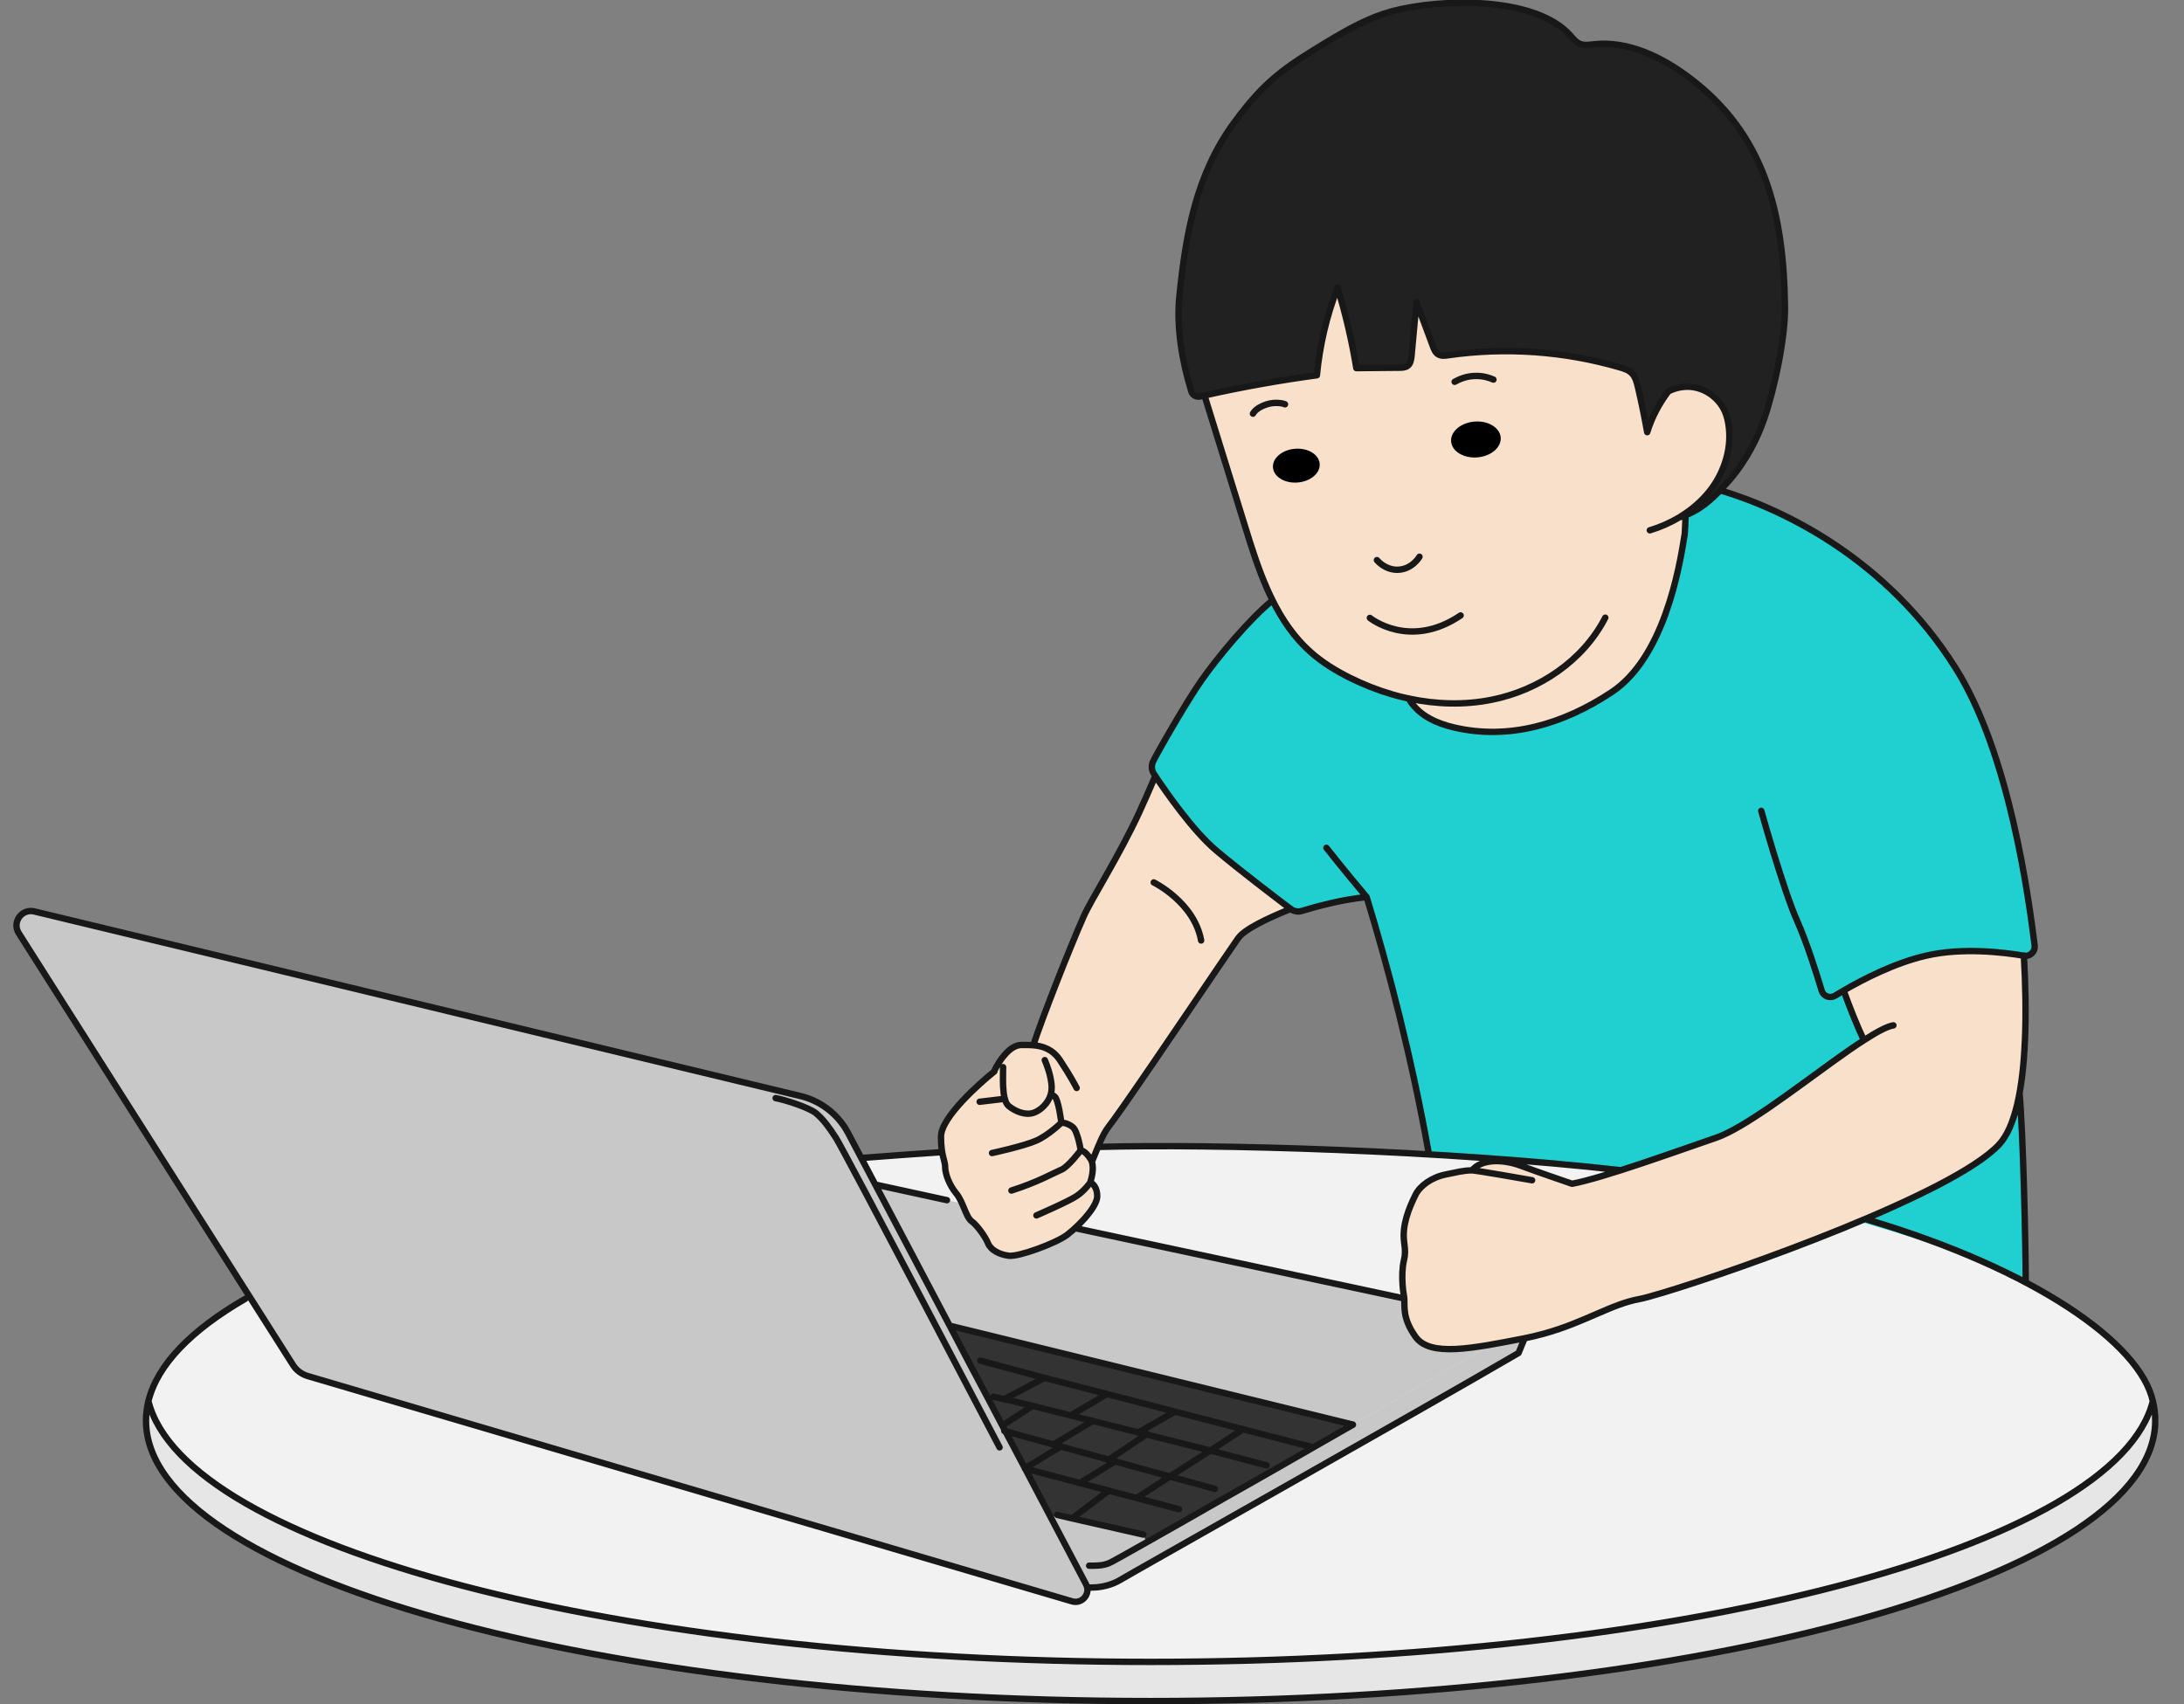<svg width="164" height="128" viewBox="0 0 164 128" fill="none" xmlns="http://www.w3.org/2000/svg">
<rect x="0" y="0" width="164" height="128" fill="#808080" stroke="none"/>
<g clip-path="url(#clip0_1163_18561)">
<path d="M102.632 67.383C100.266 67.588 97.332 68.566 97.332 68.566C97.332 68.566 97.186 68.459 96.932 68.273C95.905 67.51 93.138 65.408 91.32 63.863C89.57 62.387 87.575 59.513 86.764 58.281C86.519 57.919 86.382 57.694 86.382 57.694C88.211 54.086 91.163 49.198 95.563 45.092C95.69 45.375 95.426 44.818 95.563 45.092C96.277 46.529 97.176 47.849 98.369 48.924C99.278 49.736 100.324 50.381 101.41 50.919C102.397 51.408 103.443 51.818 104.499 52.131C104.919 52.258 105.34 52.366 105.77 52.454C105.809 52.522 105.858 52.6 105.897 52.659C106.65 53.793 107.921 54.341 109.172 54.634C113.298 55.612 117.405 54.389 121.012 51.994C124.904 49.413 126.077 42.882 126.507 40.125C126.527 40.027 126.546 39.411 126.575 38.688C127.397 38.375 128.101 37.857 128.726 37.26C128.883 37.114 129.029 36.967 129.176 36.81L129.205 36.84C137.926 38.854 144.35 46.411 146.843 50.185C150.617 56.453 152.093 65.926 152.778 71.03L151.976 71.783C152.103 75.674 152.103 79.389 151.644 82.127C151.917 85.236 152.103 94.25 152.103 96.988C136.45 90.027 113.201 88.218 107.452 87.543C106.171 80.318 104.206 71.793 102.622 67.383H102.632Z" fill="#20D0D0"/>
<path d="M118.822 87.592C126.458 88.257 133.869 89.968 141.182 92.207C152.866 95.648 160.423 100.194 161.665 105.22C158.966 116.17 126.302 124.822 86.402 124.822C46.502 124.822 13.847 116.17 11.139 105.22C12.977 97.779 30.595 90.564 48.467 88.54C68.236 86.291 88.162 84.923 118.822 87.592Z" fill="#F2F2F2"/>
<path d="M81.601 109.18L83.263 109.639L83.126 110.138L81.582 111.076L81.474 111.506L78.316 110.675L77.72 109.854L79.001 108.945L79.118 108.495L81.601 109.18Z" fill="#333333"/>
<path d="M98.124 106.159L71.306 99.569L78.932 114.029L79.392 113.785L80.516 114.049L85.844 115.261L86.05 115.857C86.881 115.388 87.859 114.831 88.915 114.234C89.834 113.706 90.811 113.159 91.789 112.592C93.05 111.878 94.331 111.145 95.534 110.46C98.867 108.554 101.576 106.999 101.576 106.999L98.115 106.149L98.124 106.159Z" fill="#333333"/>
<path d="M81.552 118.996L78.932 114.019L79.401 113.775L80.526 114.039L85.864 115.251L86.069 115.848C86.9 115.378 87.878 114.821 88.934 114.225C89.853 113.706 90.821 113.149 91.808 112.582C93.079 111.868 94.36 111.135 95.563 110.451C98.897 108.544 101.605 106.99 101.605 106.99L114.413 99.549L114.041 101.593L84.153 118.624C83.469 119.045 82.706 119.162 82.383 119.191C82.198 119.211 81.914 119.221 81.64 119.201C81.621 119.133 81.591 119.054 81.552 118.976V118.996Z" fill="#C8C8C8"/>
<path d="M101.586 107.009L71.306 99.569L65.724 88.971L114.403 99.569L101.586 107.009Z" fill="#C8C8C8"/>
<path d="M63.68 85.118L66.515 90.496L71.296 99.569L72.88 102.59L74.22 105.112L75.256 107.087L76.058 108.593L76.957 110.294L78.922 114.029L81.543 119.005C81.582 119.083 81.611 119.162 81.631 119.23C81.767 119.866 81.181 120.482 80.496 120.286L23.096 103.362C22.636 103.225 22.235 102.932 21.991 102.531L13.094 88.521L1.411 70.101C0.883 69.28 1.635 68.233 2.584 68.468L51.381 80.24L60.111 82.342C61.373 82.645 62.477 83.388 63.24 84.414C63.406 84.639 63.553 84.884 63.69 85.128L63.68 85.118Z" fill="#C8C8C8"/>
<path d="M161.665 105.22C161.782 105.709 161.851 106.197 161.851 106.696C161.851 118.331 128.071 127.765 86.412 127.765C44.752 127.765 10.963 118.331 10.963 106.696C10.963 106.197 11.022 105.709 11.149 105.22C13.847 116.17 46.512 124.823 86.412 124.823C126.312 124.823 158.967 116.17 161.675 105.22H161.665Z" fill="#E6E6E6"/>
<path d="M110.541 87.905C111.206 87.074 112.78 87.025 114.217 87.563C115.478 88.032 117.199 88.619 118.05 88.912C120.416 88.462 125.803 86.507 128.853 85.461C130.955 84.737 134.631 81.902 137.672 79.712C138.503 79.115 139.275 78.568 139.97 78.128C139.451 77.053 138.943 75.762 138.454 74.403C139.901 73.562 142.287 72.33 144.623 71.793C147.341 71.157 150.46 71.538 151.976 71.793C152.103 74.051 152.142 76.231 152.054 78.197C151.897 81.804 151.311 84.688 150.118 85.989C146.696 89.694 130.564 95.424 124.864 97.125C124.014 97.379 123.398 97.545 123.094 97.604C121.012 97.985 119.017 99.344 115.957 100.195C115.693 100.263 115.429 100.332 115.156 100.4C114.94 100.449 114.716 100.498 114.481 100.547C110.551 101.309 107.393 101.964 106.298 100.439C105.291 99.022 105.496 98.171 105.447 97.535C105.447 97.487 105.447 97.438 105.427 97.389C105.408 97.271 105.388 97.144 105.369 96.998C105.349 96.841 105.33 96.675 105.32 96.499C105.281 95.903 105.281 95.218 105.427 94.671C105.643 93.801 105.32 93.361 105.427 92.383C105.496 91.757 105.701 91.131 105.916 90.594C106.043 90.281 106.18 90.007 106.298 89.763C106.62 89.108 107.5 88.453 108.585 88.237C109.338 88.091 109.886 87.934 110.541 87.934V87.905Z" fill="#F9E0CA"/>
<path d="M134.035 22.976C134.065 25.381 133.243 29.253 132.451 31.521C131.992 32.841 131.19 34.523 129.88 36.038C129.655 36.302 129.42 36.566 129.176 36.81C129.029 36.967 128.883 37.114 128.726 37.26C128.091 37.857 127.397 38.375 126.575 38.688C126.429 38.746 126.272 38.795 126.116 38.844C126.175 38.805 126.233 38.776 126.282 38.736C127.054 38.248 127.758 37.642 128.335 36.928C128.492 36.732 128.629 36.537 128.765 36.331C129.606 35.021 130.027 33.418 129.782 31.883C129.733 31.56 129.655 31.238 129.528 30.934C129.108 29.937 128.12 29.194 127.045 29.067C126.438 28.999 125.803 29.116 125.265 29.399C124.561 30.319 124.024 31.355 123.681 32.46C123.486 31.326 123.251 30.201 122.987 29.087C122.899 28.705 122.792 28.295 122.508 28.021C122.274 27.786 121.941 27.689 121.618 27.591C117.453 26.388 113.044 26.075 108.752 26.681C108.498 26.721 108.224 26.75 107.999 26.623C107.784 26.496 107.677 26.241 107.589 26.007C107.178 24.902 106.767 23.807 106.357 22.702C106.23 24.042 106.112 25.381 105.985 26.73C105.966 26.994 105.917 27.297 105.711 27.464C105.535 27.601 105.291 27.61 105.066 27.62C103.991 27.63 102.915 27.64 101.84 27.649C101.497 25.606 101.028 23.592 100.432 21.607C99.62 23.719 99.092 25.938 98.877 28.187C96.042 28.568 93.226 29.077 90.43 29.703C90.156 29.761 89.882 29.83 89.609 29.888C88.817 27.493 88.308 24.726 88.562 22.253C89.042 17.501 89.843 13.062 92.669 9.21C94.947 6.111 96.384 5.104 99.689 3.119C101.204 2.21 102.759 1.32 104.47 0.861C108.253 -0.176 115.342 -0.283 117.933 2.679C118.138 2.914 118.343 3.168 118.627 3.285C118.959 3.422 119.34 3.363 119.702 3.324C122.274 3.041 124.786 4.273 126.859 5.837C132.5 10.08 133.937 15.927 134.035 22.986V22.976Z" fill="#212121"/>
<path d="M105.77 52.454C105.34 52.366 104.919 52.258 104.499 52.131C103.433 51.818 102.397 51.408 101.409 50.919C100.324 50.381 99.268 49.736 98.369 48.924C97.176 47.849 96.276 46.529 95.563 45.092C95.426 44.818 95.299 44.544 95.171 44.261C94.497 42.745 93.989 41.132 93.5 39.548C92.483 36.263 91.466 32.988 90.449 29.703C93.245 29.077 96.061 28.569 98.897 28.187C99.112 25.939 99.63 23.719 100.451 21.607C101.047 23.582 101.527 25.606 101.859 27.65C102.934 27.64 104.01 27.63 105.085 27.62C105.31 27.62 105.555 27.61 105.731 27.464C105.936 27.298 105.975 26.994 106.004 26.731C106.131 25.391 106.249 24.052 106.376 22.702C106.787 23.807 107.197 24.902 107.608 26.007C107.696 26.242 107.794 26.496 108.018 26.623C108.243 26.75 108.517 26.721 108.771 26.682C113.063 26.066 117.483 26.379 121.638 27.591C121.96 27.689 122.293 27.787 122.527 28.021C122.811 28.295 122.919 28.706 123.007 29.087C123.27 30.201 123.495 31.326 123.701 32.46C124.043 31.355 124.59 30.319 125.285 29.4C125.832 29.116 126.458 28.999 127.064 29.067C128.139 29.194 129.127 29.937 129.547 30.935C129.674 31.238 129.753 31.56 129.802 31.883C130.046 33.418 129.626 35.021 128.785 36.331C128.648 36.537 128.511 36.742 128.355 36.928C127.778 37.642 127.084 38.248 126.301 38.737C126.243 38.776 126.184 38.805 126.135 38.844C126.292 38.805 126.448 38.746 126.595 38.688C126.565 39.411 126.546 40.017 126.526 40.125C126.106 42.892 124.923 49.423 121.032 51.994C117.414 54.39 113.318 55.612 109.192 54.634C107.95 54.341 106.669 53.783 105.916 52.659C105.867 52.591 105.828 52.522 105.789 52.454H105.77Z" fill="#F9E0CA"/>
<path d="M91.319 63.854C89.569 62.377 87.575 59.503 86.763 58.271C86.382 59.17 85.981 60.08 85.57 60.979C84.026 64.323 81.953 67.54 81.386 68.82C80.32 71.225 78.257 76.476 77.602 78.499C77.27 78.47 76.947 78.48 76.683 78.48C75.882 78.48 75.08 79.536 74.65 80.455C74.65 80.455 70.641 83.945 70.641 85.353C70.641 86.761 70.954 87.123 70.954 87.641C70.954 88.159 71.267 88.99 71.785 89.616C72.303 90.242 72.518 91.386 72.929 91.698C73.134 91.855 73.388 92.129 73.613 92.432C73.858 92.754 74.073 93.097 74.18 93.361C74.386 93.879 75.011 94.192 75.745 94.299C76.478 94.407 79.284 93.361 80.115 92.735C80.252 92.627 80.408 92.51 80.565 92.363C80.848 92.109 81.161 91.806 81.445 91.483C81.963 90.897 82.383 90.271 82.383 89.821C82.383 89.489 82.295 89.254 82.198 89.098C82.051 88.863 81.865 88.785 81.865 88.785C81.865 88.785 81.865 88.765 81.885 88.746C81.914 88.648 81.992 88.404 82.031 88.1C82.07 87.827 82.07 87.504 81.982 87.23C82.422 86.165 82.745 85.236 83.224 84.62C83.459 84.317 83.84 83.789 84.319 83.105C86.802 79.575 91.906 71.949 92.952 70.463C93.412 69.808 95.044 69.006 96.912 68.253C95.885 67.491 93.118 65.389 91.3 63.844L91.319 63.854Z" fill="#F9E0CA"/>
<path d="M18.413 97.555C14.365 99.901 11.823 102.492 11.148 105.22C11.031 105.709 10.963 106.197 10.963 106.696C10.963 118.331 44.742 127.765 86.402 127.765C128.061 127.765 161.841 118.331 161.841 106.696C161.841 106.197 161.782 105.709 161.655 105.22C160.707 100.918 152.866 95.355 140.243 91.61M161.665 105.22C158.966 116.17 126.301 124.823 86.402 124.823C46.502 124.823 13.847 116.17 11.139 105.22M75.266 107.077L76.067 108.583L76.967 110.284L78.932 114.019L81.552 118.995C81.591 119.074 81.621 119.152 81.64 119.22C81.777 119.856 81.181 120.472 80.506 120.276L23.106 103.352C22.646 103.215 22.255 102.922 22.001 102.521L13.104 88.511L1.411 70.091C0.883 69.27 1.635 68.224 2.584 68.458L51.381 80.22L60.111 82.322C61.373 82.625 62.477 83.368 63.24 84.395C63.416 84.62 63.553 84.854 63.69 85.109L66.525 90.486L71.306 99.559L72.89 102.58L74.229 105.102L75.266 107.077ZM75.266 107.077L77.544 105.591M75.06 108.71C75.06 108.71 63.357 86.36 62.781 85.48C62.214 84.6 61.813 84.072 61.285 83.622C60.757 83.182 58.948 82.606 58.244 82.478M81.787 117.597C82.178 117.597 82.755 117.627 83.293 117.402C83.42 117.353 84.495 116.757 86.059 115.867C86.891 115.398 87.868 114.84 88.924 114.244C89.843 113.726 90.811 113.168 91.799 112.601C93.07 111.888 94.35 111.154 95.553 110.47C98.887 108.563 101.595 107.009 101.595 107.009M79.392 113.784L80.516 114.048L85.854 115.261M88.523 113.354L76.957 110.294M91.222 111.829L79.118 108.495M79.118 108.495L75.412 107.478M79.118 108.495L82.061 106.725M95.103 110.059L90.889 108.945L87.849 110.9L85.356 112.513M74.611 104.907L75.931 105.21L77.104 105.484L90.88 108.945M98.603 108.71L78.062 103.391L73.613 102.199M78.433 103.489L75.412 105.093M83.126 104.702L80.418 106.305M88.23 106.031L85.483 107.586M93.334 107.351L90.899 108.945M83.645 109.825L81.064 111.399M79.617 108.671L76.957 110.284M80.516 114.039L83.254 111.966M71.306 99.569L101.595 106.999M71.111 90.144L65.723 88.97M105.437 97.525L80.829 92.265M81.631 119.23C81.904 119.25 82.188 119.23 82.374 119.22C82.686 119.191 83.459 119.074 84.143 118.653C84.671 118.321 106.894 105.797 114.031 101.622L114.471 100.546M86.118 107.713L83.263 109.639M120.543 46.392C118.881 49.628 115.557 51.857 111.998 52.561C109.945 52.972 107.823 52.903 105.77 52.463C105.34 52.375 104.919 52.268 104.499 52.141C103.433 51.828 102.397 51.417 101.409 50.928C100.324 50.391 99.268 49.745 98.369 48.934C97.176 47.858 96.276 46.538 95.563 45.101C95.426 44.827 95.299 44.554 95.172 44.27C94.497 42.755 93.989 41.142 93.5 39.558C92.483 36.273 91.466 32.997 90.449 29.712M126.116 38.854C126.272 38.815 126.429 38.756 126.575 38.697C127.397 38.384 128.1 37.866 128.726 37.27C128.883 37.123 129.029 36.977 129.176 36.82C129.42 36.566 129.645 36.302 129.88 36.048C131.19 34.532 131.982 32.86 132.451 31.531C133.243 29.262 134.074 25.391 134.035 22.986C133.937 15.927 132.5 10.08 126.859 5.837C124.786 4.282 122.273 3.05 119.702 3.324C119.34 3.363 118.959 3.432 118.627 3.285C118.343 3.168 118.138 2.914 117.932 2.679C115.351 -0.274 108.263 -0.166 104.47 0.86C102.759 1.33 101.204 2.21 99.689 3.119C96.394 5.104 94.947 6.111 92.669 9.21C89.843 13.062 89.041 17.501 88.562 22.252C88.328 24.56 88.758 27.131 89.462 29.409C89.55 29.683 89.833 29.839 90.107 29.781C90.215 29.751 90.332 29.732 90.44 29.702C93.236 29.077 96.052 28.568 98.887 28.187C99.102 25.938 99.62 23.719 100.441 21.607C101.038 23.582 101.517 25.606 101.849 27.649C102.925 27.64 104 27.63 105.076 27.62C105.301 27.62 105.545 27.61 105.721 27.463C105.926 27.297 105.965 26.994 105.995 26.73C106.122 25.391 106.239 24.051 106.366 22.702C106.777 23.807 107.188 24.902 107.598 26.007C107.686 26.241 107.784 26.496 108.009 26.623C108.234 26.75 108.507 26.721 108.762 26.681C113.054 26.065 117.473 26.378 121.628 27.591C121.951 27.688 122.283 27.786 122.518 28.021C122.801 28.295 122.909 28.705 122.997 29.087C123.261 30.201 123.486 31.325 123.691 32.46C124.033 31.355 124.581 30.318 125.275 29.399C125.822 29.116 126.448 28.998 127.054 29.067C128.13 29.194 129.117 29.937 129.538 30.934C129.665 31.237 129.743 31.56 129.792 31.883C130.036 33.418 129.616 35.021 128.775 36.331C128.638 36.536 128.501 36.742 128.345 36.928C127.768 37.641 127.074 38.248 126.292 38.736C126.233 38.776 126.174 38.805 126.126 38.844C125.422 39.264 124.669 39.597 123.887 39.831M105.77 52.453C105.809 52.522 105.858 52.6 105.897 52.659C106.65 53.793 107.921 54.34 109.172 54.634C113.298 55.611 117.404 54.389 121.012 51.994C124.903 49.413 126.077 42.882 126.507 40.125C126.526 40.027 126.546 39.411 126.575 38.688M99.601 63.677C100.833 65.242 102.377 67.09 102.622 67.373C104.264 72.75 105.985 79.34 107.276 86.565M78.913 82.166C78.913 82.166 79.03 82.244 79.177 82.342C79.489 82.547 79.695 84.317 79.695 84.317C79.695 84.317 80.115 84.317 80.526 84.629C80.663 84.727 80.77 84.942 80.858 85.197C81.054 85.724 81.151 86.399 81.151 86.399M81.151 86.399C81.151 86.399 81.464 86.399 81.875 87.025C81.924 87.093 81.953 87.162 81.983 87.24C82.08 87.514 82.07 87.836 82.031 88.11C81.992 88.403 81.914 88.657 81.885 88.755C81.885 88.785 81.875 88.804 81.875 88.804C81.875 88.804 82.061 88.882 82.207 89.117C82.305 89.273 82.393 89.508 82.393 89.841C82.393 90.29 81.973 90.916 81.455 91.503C81.171 91.825 80.858 92.128 80.575 92.383C80.408 92.529 80.262 92.647 80.125 92.754C79.294 93.38 76.478 94.416 75.755 94.318C75.031 94.221 74.405 93.898 74.19 93.38C74.083 93.116 73.868 92.764 73.633 92.451C73.408 92.148 73.154 91.864 72.949 91.718C72.528 91.405 72.323 90.261 71.805 89.635C71.287 89.01 70.974 88.178 70.974 87.66C70.974 87.142 70.661 86.829 70.661 85.373C70.661 83.916 73.584 81.344 74.669 80.474M81.151 86.399C81.151 86.399 80.213 87.65 79.695 87.856C79.177 88.071 77.925 88.794 75.95 89.42M75.324 80.152C75.324 80.484 75.305 81.031 75.324 81.569C75.344 81.911 75.373 82.254 75.451 82.527C75.52 82.772 75.608 82.958 75.735 83.065C76.253 83.486 76.987 83.789 77.612 83.583C78.13 83.407 78.727 82.87 78.913 82.156C78.952 82.009 78.971 81.862 78.971 81.706C78.971 80.767 78.453 79.624 78.453 79.624M80.848 81.716C80.848 81.716 80.428 80.885 79.597 79.633C79.04 78.793 78.287 78.568 77.602 78.509C77.27 78.48 76.947 78.49 76.683 78.49C75.882 78.49 75.08 79.545 74.65 80.464M74.493 86.604C74.493 86.604 76.889 86.086 77.827 85.666C78.766 85.245 79.704 84.317 79.704 84.317M77.827 91.287C77.827 91.287 80.223 90.251 80.848 89.831C81.474 89.41 81.885 88.794 81.885 88.794M96.931 68.263C95.064 69.016 93.431 69.817 92.972 70.472C91.926 71.959 86.822 79.575 84.339 83.114C83.86 83.798 83.478 84.326 83.244 84.629C82.765 85.255 82.442 86.184 82.002 87.24M75.461 82.527L74.562 82.635L73.565 82.752M86.754 58.281C86.372 59.18 85.972 60.089 85.561 60.989C84.016 64.332 81.943 67.549 81.376 68.83C80.311 71.235 78.248 76.485 77.593 78.509M86.754 58.281C86.715 58.222 86.675 58.163 86.646 58.114C86.48 57.86 86.451 57.547 86.558 57.254C86.666 56.961 88.983 52.864 90.225 51.094C91.466 49.325 93.822 46.499 95.553 45.091M86.754 58.281C87.575 59.512 89.56 62.377 91.31 63.863C93.128 65.398 95.905 67.5 96.922 68.273C97.166 68.458 97.479 68.507 97.763 68.419C98.672 68.136 100.813 67.539 102.612 67.383M115.048 88.648C114.677 88.579 110.834 87.905 110.541 87.905M110.541 87.905C109.876 87.905 109.338 88.061 108.586 88.208C107.491 88.423 106.62 89.078 106.298 89.733C106.181 89.968 106.044 90.251 105.917 90.564C105.692 91.102 105.496 91.728 105.428 92.353C105.32 93.331 105.643 93.771 105.428 94.641C105.291 95.198 105.281 95.883 105.32 96.469C105.33 96.645 105.349 96.811 105.369 96.968C105.389 97.115 105.408 97.242 105.428 97.359C105.428 97.408 105.437 97.457 105.447 97.506C105.496 98.141 105.291 99.002 106.298 100.409C107.393 101.935 110.551 101.28 114.481 100.517C114.716 100.468 114.941 100.419 115.156 100.37C115.43 100.302 115.703 100.233 115.957 100.165C119.018 99.314 121.012 97.946 123.095 97.574C123.408 97.516 124.023 97.349 124.864 97.095C130.564 95.384 146.696 89.655 150.118 85.959C151.321 84.659 151.898 81.775 152.054 78.167C152.142 76.202 152.103 74.021 151.976 71.763M110.541 87.905C111.206 87.074 112.78 87.025 114.217 87.562C115.478 88.032 117.199 88.618 118.05 88.912C120.416 88.462 125.803 86.507 128.853 85.46C130.955 84.737 134.631 81.902 137.672 79.712C138.503 79.115 139.276 78.568 139.97 78.128C140.918 77.512 141.7 77.091 142.179 77.013M138.444 74.403C138.933 75.762 139.452 77.052 139.96 78.128M90.195 70.639C89.677 67.764 86.636 66.278 86.636 66.278M132.256 60.901C132.256 60.901 133.908 66.826 134.954 69.172C135.687 70.824 136.421 73.161 136.792 74.403C136.919 74.833 137.418 75.019 137.799 74.784C137.985 74.667 138.21 74.54 138.454 74.393C139.901 73.552 142.287 72.32 144.624 71.782C147.342 71.147 150.46 71.528 151.976 71.782C151.976 71.782 151.986 71.782 151.995 71.782C152.445 71.861 152.836 71.479 152.787 71.03C152.347 67.549 150.93 56.657 146.853 50.185C141.71 42.021 134.035 38.287 129.215 36.84M103.394 42.07C103.463 42.148 104.039 42.823 104.978 42.794C106.024 42.755 106.562 41.875 106.591 41.816M102.866 46.411C102.866 46.411 105.838 48.826 109.681 46.225M109.231 28.676C109.583 28.48 110.15 28.226 110.873 28.236C111.401 28.236 111.832 28.373 112.144 28.51M94.086 31.071C94.204 30.856 94.497 30.573 95.132 30.367C95.7 30.181 96.325 30.279 96.492 30.367M82.442 86.145C91.153 85.9 108.498 86.399 121.716 87.895M64.668 86.976C66.271 86.849 69.106 86.644 70.739 86.536M151.653 82.126C151.927 85.236 152.113 93.575 152.113 96.313" stroke="#181818" stroke-width="0.48" stroke-linecap="round" stroke-linejoin="round"/>
<path d="M110.937 34.354C111.965 34.27 112.75 33.601 112.69 32.858C112.629 32.115 111.747 31.581 110.719 31.664C109.691 31.748 108.907 32.417 108.967 33.16C109.027 33.903 109.91 34.437 110.937 34.354Z" fill="black"/>
<path d="M97.446 36.24C98.414 36.162 99.154 35.531 99.097 34.831C99.04 34.132 98.209 33.628 97.24 33.707C96.271 33.785 95.532 34.416 95.589 35.116C95.645 35.816 96.477 36.319 97.446 36.24Z" fill="black"/>
</g>
<defs>
<clipPath id="clip0_1163_18561">
<rect width="161.075" height="128" fill="white" transform="translate(1)"/>
</clipPath>
</defs>
</svg>
